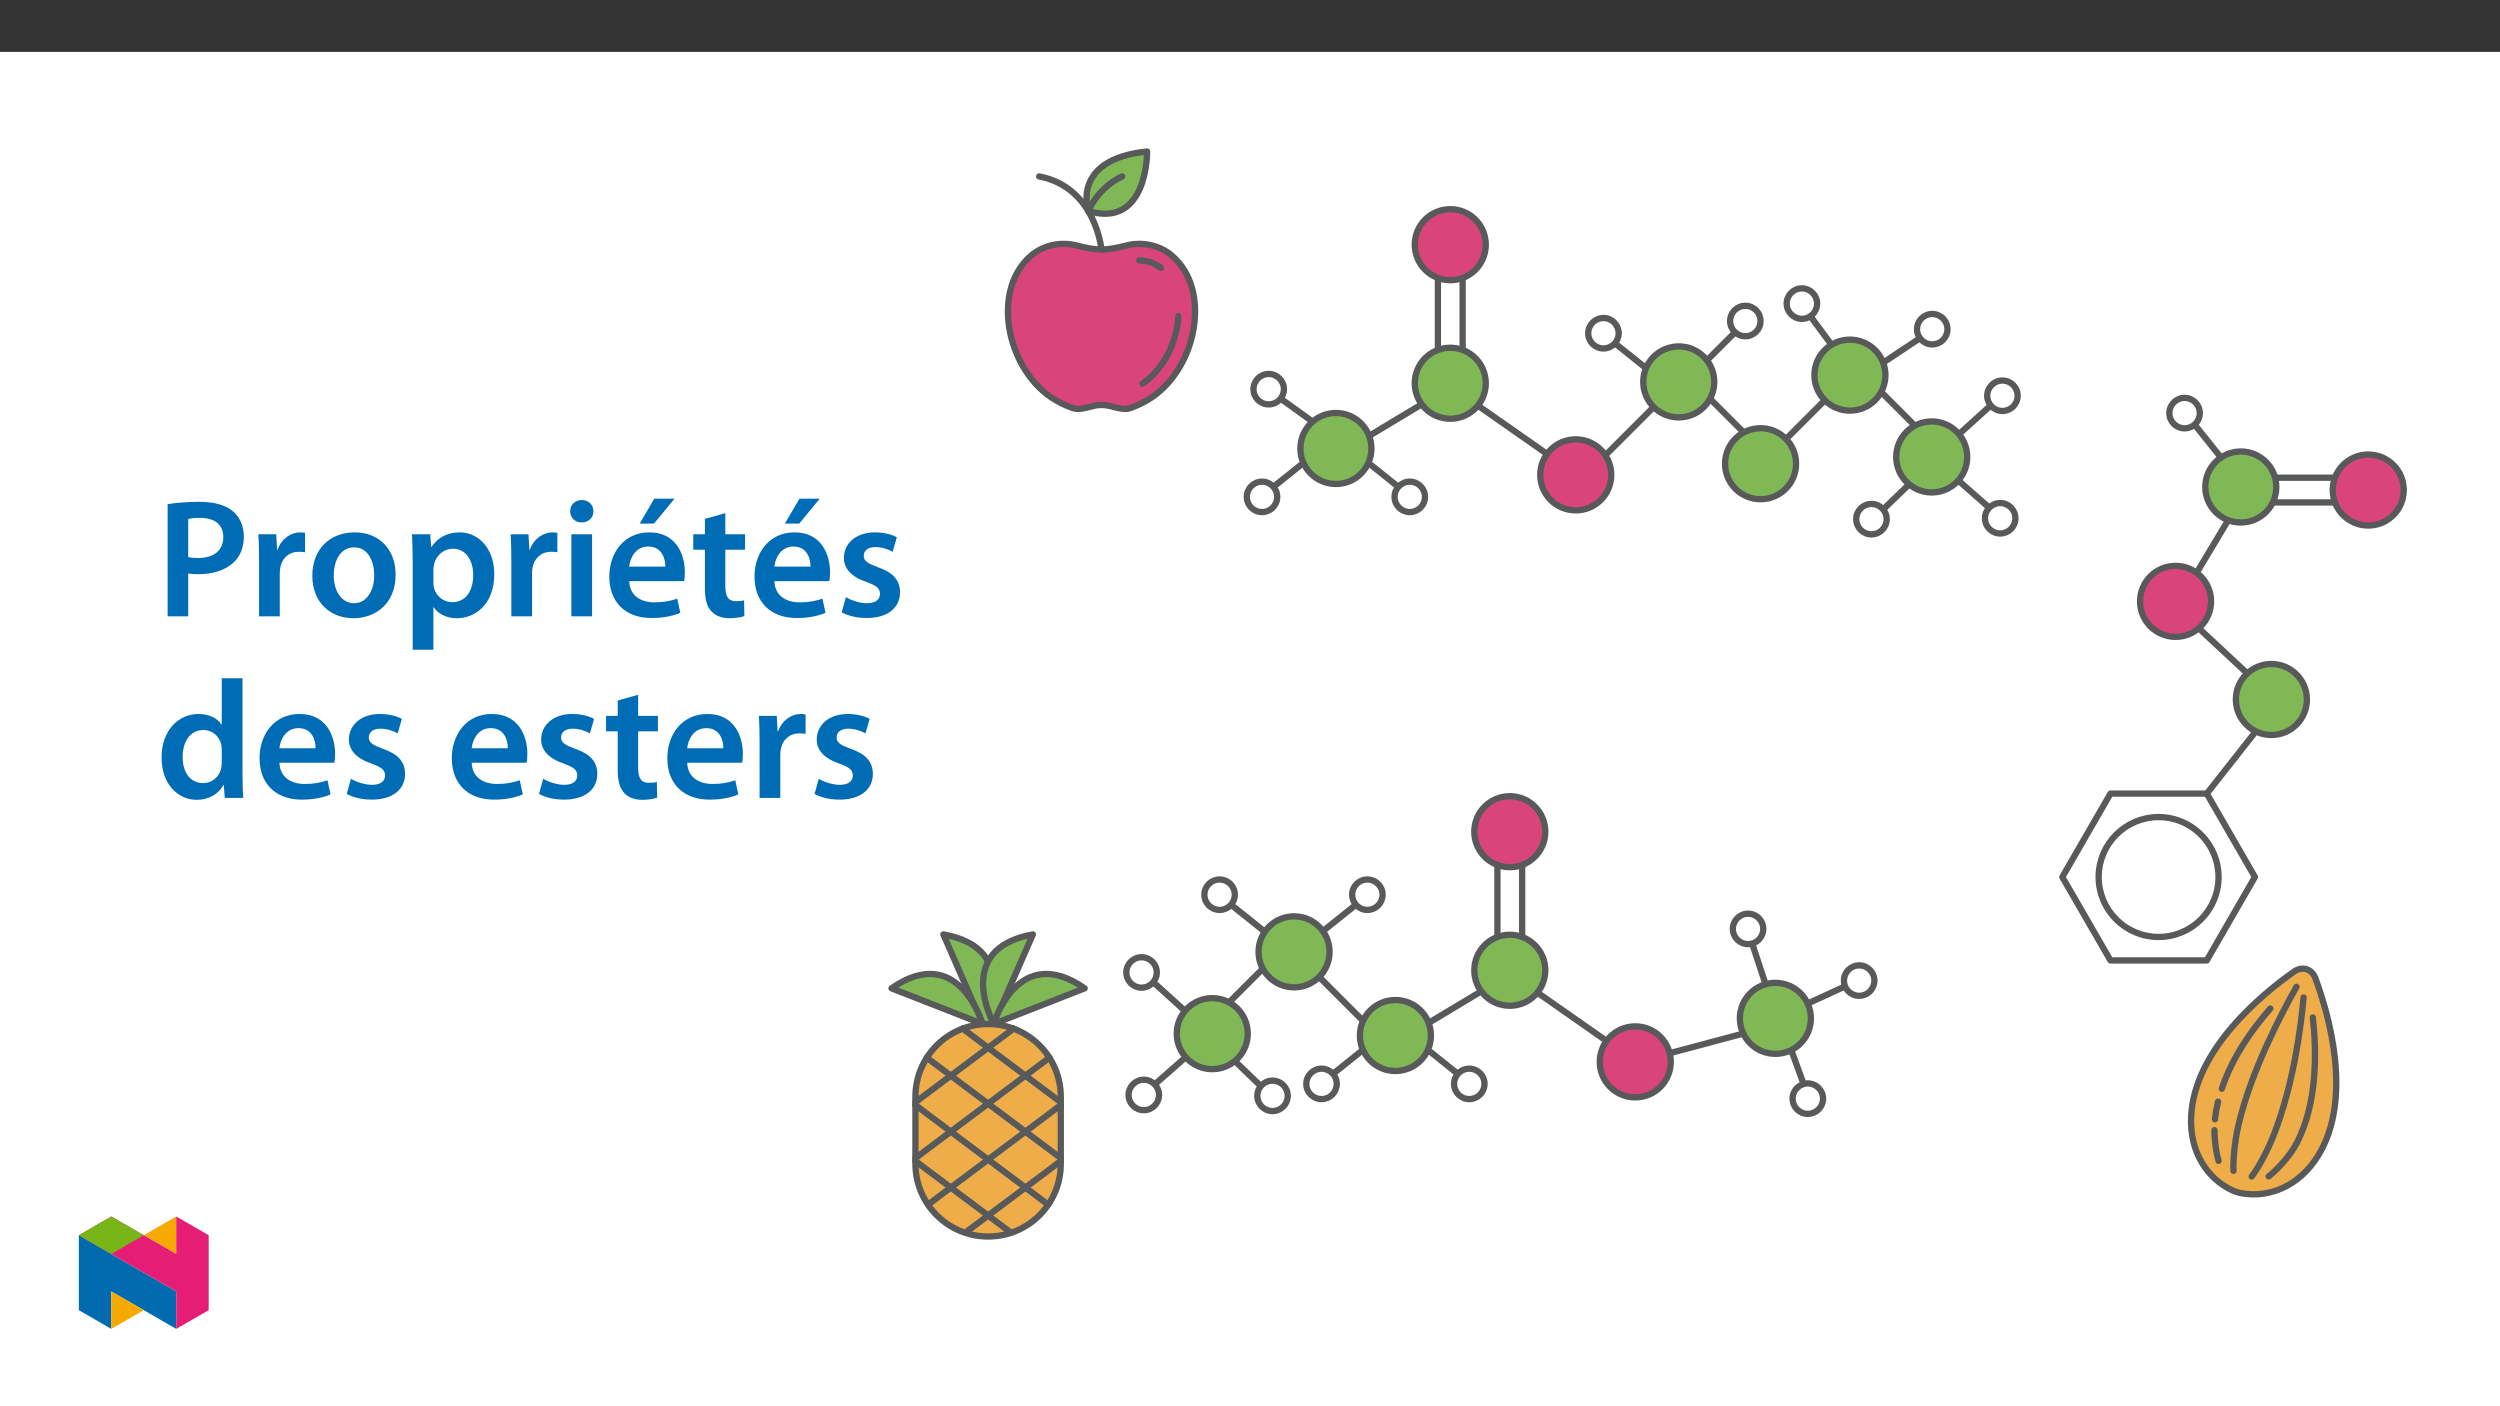 ﻿<?xml version="1.0" encoding="utf-8"?>
<svg xmlns="http://www.w3.org/2000/svg" xmlns:xlink="http://www.w3.org/1999/xlink" viewBox="0 0 960 540" version="1.1">
  <rect x="0" y="0" width="960" height="540" fill="#333333" stroke="none"/>
  <defs>
    <g>
      <symbol overflow="visible" id="glyph0-0">
        <path style="stroke:none;" d="M 0 0 L 32.375 0 L 32.375 -45.328 L 0 -45.328 Z M 16.188 -25.578 L 5.188 -42.094 L 27.188 -42.094 Z M 18.125 -22.656 L 29.141 -39.172 L 29.141 -6.156 Z M 5.188 -3.234 L 16.188 -19.75 L 27.188 -3.234 Z M 3.234 -39.172 L 14.25 -22.656 L 3.234 -6.156 Z M 3.234 -39.172 " />
      </symbol>
      <symbol overflow="visible" id="glyph0-1">
        <path style="stroke:none;" d="M 4.594 0 L 12.5 0 L 12.5 -16.516 C 13.594 -16.25 14.891 -16.188 16.375 -16.188 C 22.016 -16.188 26.938 -17.734 30.172 -20.922 C 32.562 -23.25 33.859 -26.609 33.859 -30.75 C 33.859 -34.828 32.188 -38.266 29.594 -40.406 C 26.812 -42.734 22.594 -43.969 16.766 -43.969 C 11.453 -43.969 7.516 -43.578 4.594 -43.062 Z M 12.5 -37.422 C 13.344 -37.625 14.891 -37.812 17.094 -37.812 C 22.594 -37.812 25.969 -35.281 25.969 -30.438 C 25.969 -25.375 22.344 -22.406 16.375 -22.406 C 14.766 -22.406 13.531 -22.469 12.5 -22.797 Z M 12.5 -37.422 " />
      </symbol>
      <symbol overflow="visible" id="glyph0-2">
        <path style="stroke:none;" d="M 4.281 0 L 12.234 0 L 12.234 -16.375 C 12.234 -17.219 12.297 -18.062 12.438 -18.781 C 13.141 -22.406 15.797 -24.797 19.547 -24.797 C 20.531 -24.797 21.234 -24.734 21.953 -24.609 L 21.953 -32.047 C 21.297 -32.188 20.844 -32.25 20.078 -32.25 C 16.641 -32.25 12.953 -29.984 11.391 -25.578 L 11.203 -25.578 L 10.875 -31.531 L 4.016 -31.531 C 4.203 -28.75 4.281 -25.641 4.281 -21.375 Z M 4.281 0 " />
      </symbol>
      <symbol overflow="visible" id="glyph0-3">
        <path style="stroke:none;" d="M 18.578 -32.25 C 9.062 -32.25 2.266 -25.906 2.266 -15.547 C 2.266 -5.375 9.188 0.719 18.062 0.719 C 26.094 0.719 34.25 -4.469 34.25 -16.062 C 34.25 -25.641 27.969 -32.25 18.578 -32.25 Z M 18.391 -26.484 C 23.828 -26.484 26.031 -20.781 26.031 -15.859 C 26.031 -9.453 22.859 -5.047 18.328 -5.047 C 13.531 -5.047 10.484 -9.641 10.484 -15.734 C 10.484 -20.984 12.75 -26.484 18.391 -26.484 Z M 18.391 -26.484 " />
      </symbol>
      <symbol overflow="visible" id="glyph0-4">
        <path style="stroke:none;" d="M 4.281 12.828 L 12.234 12.828 L 12.234 -3.5 L 12.375 -3.5 C 13.984 -0.969 17.281 0.719 21.234 0.719 C 28.422 0.719 35.609 -4.797 35.609 -16.188 C 35.609 -26.031 29.594 -32.25 22.344 -32.25 C 17.547 -32.25 13.859 -30.234 11.531 -26.672 L 11.391 -26.672 L 11 -31.531 L 4.016 -31.531 C 4.141 -28.562 4.281 -25.188 4.281 -21.047 Z M 12.234 -18.062 C 12.234 -18.719 12.375 -19.422 12.5 -20.078 C 13.344 -23.562 16.375 -25.969 19.688 -25.969 C 24.797 -25.969 27.516 -21.438 27.516 -15.859 C 27.516 -9.641 24.547 -5.438 19.484 -5.438 C 16.062 -5.438 13.281 -7.766 12.438 -11 C 12.297 -11.719 12.234 -12.438 12.234 -13.203 Z M 12.234 -18.062 " />
      </symbol>
      <symbol overflow="visible" id="glyph0-5">
        <path style="stroke:none;" d="M 12.234 0 L 12.234 -31.531 L 4.281 -31.531 L 4.281 0 Z M 8.281 -44.672 C 5.641 -44.672 3.812 -42.797 3.812 -40.344 C 3.812 -38.016 5.562 -36.062 8.219 -36.062 C 11 -36.062 12.75 -38.016 12.75 -40.344 C 12.688 -42.797 11 -44.672 8.281 -44.672 Z M 8.281 -44.672 " />
      </symbol>
      <symbol overflow="visible" id="glyph0-6">
        <path style="stroke:none;" d="M 31.016 -13.531 C 31.141 -14.25 31.281 -15.406 31.281 -16.906 C 31.281 -23.828 27.906 -32.25 17.672 -32.25 C 7.578 -32.25 2.266 -24.016 2.266 -15.281 C 2.266 -5.641 8.281 0.641 18.516 0.641 C 23.047 0.641 26.812 -0.188 29.531 -1.359 L 28.359 -6.797 C 25.906 -5.953 23.312 -5.375 19.625 -5.375 C 14.5 -5.375 10.094 -7.828 9.906 -13.531 Z M 9.906 -19.094 C 10.234 -22.344 12.297 -26.812 17.219 -26.812 C 22.531 -26.812 23.828 -22.016 23.766 -19.094 Z M 19.547 -45.203 L 13.922 -35.609 L 19.422 -35.609 L 27.328 -45.203 Z M 19.547 -45.203 " />
      </symbol>
      <symbol overflow="visible" id="glyph0-7">
        <path style="stroke:none;" d="M 5.562 -37.422 L 5.562 -31.531 L 1.094 -31.531 L 1.094 -25.578 L 5.562 -25.578 L 5.562 -10.75 C 5.562 -6.609 6.344 -3.688 8.094 -1.875 C 9.578 -0.266 11.984 0.719 14.953 0.719 C 17.422 0.719 19.547 0.328 20.719 -0.125 L 20.594 -6.156 C 19.688 -5.891 18.906 -5.828 17.484 -5.828 C 14.438 -5.828 13.406 -7.766 13.406 -11.656 L 13.406 -25.578 L 20.984 -25.578 L 20.984 -31.531 L 13.406 -31.531 L 13.406 -39.625 Z M 5.562 -37.422 " />
      </symbol>
      <symbol overflow="visible" id="glyph0-8">
        <path style="stroke:none;" d="M 2.328 -1.547 C 4.656 -0.266 8.094 0.641 11.906 0.641 C 20.266 0.641 24.734 -3.5 24.734 -9.266 C 24.672 -13.922 22.078 -16.828 16.312 -18.844 C 12.297 -20.328 10.812 -21.234 10.812 -23.25 C 10.812 -25.188 12.375 -26.609 15.219 -26.609 C 18 -26.609 20.594 -25.578 21.891 -24.797 L 23.5 -30.375 C 21.625 -31.406 18.578 -32.25 15.094 -32.25 C 7.766 -32.25 3.172 -27.969 3.172 -22.406 C 3.172 -18.641 5.703 -15.281 11.844 -13.203 C 15.734 -11.781 17.031 -10.75 17.031 -8.609 C 17.031 -6.547 15.469 -5.047 11.984 -5.047 C 9.125 -5.047 5.703 -6.281 3.953 -7.375 Z M 2.328 -1.547 " />
      </symbol>
      <symbol overflow="visible" id="glyph0-9">
        <path style="stroke:none;" d="M 25.375 -45.969 L 25.375 -28.172 L 25.25 -28.172 C 23.828 -30.5 20.719 -32.25 16.375 -32.25 C 8.812 -32.25 2.203 -25.969 2.266 -15.406 C 2.266 -5.703 8.219 0.719 15.797 0.719 C 20.328 0.719 24.156 -1.484 26.031 -4.984 L 26.156 -4.984 L 26.547 0 L 33.609 0 C 33.469 -2.141 33.344 -5.641 33.344 -8.875 L 33.344 -45.969 Z M 25.375 -13.656 C 25.375 -12.828 25.312 -12.047 25.125 -11.328 C 24.344 -7.906 21.5 -5.703 18.266 -5.703 C 13.203 -5.703 10.359 -9.906 10.359 -15.734 C 10.359 -21.562 13.203 -26.094 18.328 -26.094 C 21.953 -26.094 24.469 -23.562 25.188 -20.531 C 25.312 -19.875 25.375 -19.031 25.375 -18.391 Z M 25.375 -13.656 " />
      </symbol>
      <symbol overflow="visible" id="glyph0-10">
        <path style="stroke:none;" d="M 31.016 -13.531 C 31.141 -14.25 31.281 -15.406 31.281 -16.906 C 31.281 -23.828 27.906 -32.25 17.672 -32.25 C 7.578 -32.25 2.266 -24.016 2.266 -15.281 C 2.266 -5.641 8.281 0.641 18.516 0.641 C 23.047 0.641 26.812 -0.188 29.531 -1.359 L 28.359 -6.797 C 25.906 -5.953 23.312 -5.375 19.625 -5.375 C 14.5 -5.375 10.094 -7.828 9.906 -13.531 Z M 9.906 -19.094 C 10.234 -22.344 12.297 -26.812 17.219 -26.812 C 22.531 -26.812 23.828 -22.016 23.766 -19.094 Z M 9.906 -19.094 " />
      </symbol>
    </g>
    <clipPath id="clip1">
      <path d="M 341.137 372 L 379 372 L 379 395 L 341.137 395 Z M 341.137 372 " />
    </clipPath>
    <clipPath id="clip2">
      <path d="M 350 391 L 409 391 L 409 476.031 L 350 476.031 Z M 350 391 " />
    </clipPath>
    <clipPath id="clip3">
      <path d="M 415 56.957 L 442 56.957 L 442 84 L 415 84 Z M 415 56.957 " />
    </clipPath>
    <clipPath id="clip4">
      <path d="M 894 173 L 924.258 173 L 924.258 204 L 894 204 Z M 894 173 " />
    </clipPath>
    <clipPath id="clip5">
      <path d="M 30.277 474 L 68 474 L 68 510.301 L 30.277 510.301 Z M 30.277 474 " />
    </clipPath>
    <clipPath id="clip6">
      <path d="M 42 495 L 56 495 L 56 510.301 L 42 510.301 Z M 42 495 " />
    </clipPath>
    <clipPath id="clip7">
      <path d="M 55 467.125 L 68 467.125 L 68 482 L 55 482 Z M 55 467.125 " />
    </clipPath>
    <clipPath id="clip8">
      <path d="M 30.277 467.125 L 80.133 467.125 L 80.133 510.301 L 30.277 510.301 Z M 30.277 467.125 " />
    </clipPath>
    <clipPath id="clip9">
      <path d="M 30.277 467.125 L 56 467.125 L 56 482 L 30.277 482 Z M 30.277 467.125 " />
    </clipPath>
  </defs>
  <g id="surface1">
    <path style=" stroke:none;fill-rule:nonzero;fill:rgb(100%,100%,100%);fill-opacity:1;" d="M 0 559.926 L 960 559.926 L 960 19.926 L 0 19.926 Z M 0 559.926 " />
    <path style="fill:none;stroke-width:3;stroke-linecap:round;stroke-linejoin:round;stroke:rgb(34.499%,34.9%,35.699%);stroke-opacity:1;stroke-miterlimit:10;" d="M -0.002 -0 L -0.002 -45.564 " transform="matrix(0.807,0,0,-0.807,575.009,328.723)" />
    <path style="fill:none;stroke-width:3;stroke-linecap:round;stroke-linejoin:round;stroke:rgb(34.499%,34.9%,35.699%);stroke-opacity:1;stroke-miterlimit:10;" d="M 0.002 -0 L 0.002 -45.564 " transform="matrix(0.807,0,0,-0.807,584.51,328.723)" />
    <path style="fill:none;stroke-width:3;stroke-linecap:round;stroke-linejoin:round;stroke:rgb(34.499%,34.9%,35.699%);stroke-opacity:1;stroke-miterlimit:10;" d="M 0.002 0.002 L -28.113 -28.109 " transform="matrix(0.807,0,0,-0.807,489.319,367.576)" />
    <path style="fill:none;stroke-width:3;stroke-linecap:round;stroke-linejoin:round;stroke:rgb(34.499%,34.9%,35.699%);stroke-opacity:1;stroke-miterlimit:10;" d="M 0.002 -0.001 L -28.113 28.109 " transform="matrix(0.807,0,0,-0.807,524.897,393.484)" />
    <path style="fill:none;stroke-width:3;stroke-linecap:round;stroke-linejoin:round;stroke:rgb(34.499%,34.9%,35.699%);stroke-opacity:1;stroke-miterlimit:10;" d="M 0.001 -0.001 L -42.588 29.774 " transform="matrix(0.807,0,0,-0.807,623.03,403.999)" />
    <path style="fill:none;stroke-width:3;stroke-linecap:round;stroke-linejoin:round;stroke:rgb(34.499%,34.9%,35.699%);stroke-opacity:1;stroke-miterlimit:10;" d="M -0.002 0.002 L -14.978 13.561 " transform="matrix(0.807,0,0,-0.807,454.505,387.693)" />
    <path style=" stroke:none;fill-rule:nonzero;fill:rgb(100%,100%,100%);fill-opacity:1;" d="M 438.355 367.574 C 441.586 367.574 444.207 370.195 444.207 373.426 C 444.207 376.656 441.586 379.273 438.355 379.273 C 435.129 379.273 432.508 376.656 432.508 373.426 C 432.508 370.195 435.129 367.574 438.355 367.574 " />
    <path style="fill:none;stroke-width:3;stroke-linecap:round;stroke-linejoin:round;stroke:rgb(34.499%,34.9%,35.699%);stroke-opacity:1;stroke-miterlimit:10;" d="M -0.002 0.002 C 3.998 0.002 7.244 -3.244 7.244 -7.245 C 7.244 -11.245 3.998 -14.486 -0.002 -14.486 C -3.998 -14.486 -7.244 -11.245 -7.244 -7.245 C -7.244 -3.244 -3.998 0.002 -0.002 0.002 Z M -0.002 0.002 " transform="matrix(0.807,0,0,-0.807,438.357,367.576)" />
    <path style="fill:none;stroke-width:3;stroke-linecap:round;stroke-linejoin:round;stroke:rgb(34.499%,34.9%,35.699%);stroke-opacity:1;stroke-miterlimit:10;" d="M -0.002 0 L 11.975 -11.561 " transform="matrix(0.807,0,0,-0.807,474.924,408.157)" />
    <path style=" stroke:none;fill-rule:nonzero;fill:rgb(100%,100%,100%);fill-opacity:1;" d="M 488.648 414.961 C 491.879 414.961 494.496 417.578 494.496 420.809 C 494.496 424.039 491.879 426.656 488.648 426.656 C 485.418 426.656 482.801 424.039 482.801 420.809 C 482.801 417.578 485.418 414.961 488.648 414.961 " />
    <path style="fill:none;stroke-width:3;stroke-linecap:round;stroke-linejoin:round;stroke:rgb(34.499%,34.9%,35.699%);stroke-opacity:1;stroke-miterlimit:10;" d="M -0.001 0.001 C 4 0.001 7.241 -3.24 7.241 -7.241 C 7.241 -11.241 4 -14.482 -0.001 -14.482 C -4.001 -14.482 -7.242 -11.241 -7.242 -7.241 C -7.242 -3.24 -4.001 0.001 -0.001 0.001 Z M -0.001 0.001 " transform="matrix(0.807,0,0,-0.807,488.649,414.962)" />
    <path style=" stroke:none;fill-rule:nonzero;fill:rgb(50.2%,72.198%,33.699%);fill-opacity:1;" d="M 465.508 383.285 C 473.043 383.285 479.148 389.391 479.148 396.926 C 479.148 404.461 473.043 410.57 465.508 410.57 C 457.973 410.57 451.867 404.461 451.867 396.926 C 451.867 389.391 457.973 383.285 465.508 383.285 " />
    <path style="fill:none;stroke-width:3;stroke-linecap:round;stroke-linejoin:round;stroke:rgb(34.499%,34.9%,35.699%);stroke-opacity:1;stroke-miterlimit:10;" d="M 0.001 -0 C 9.332 -0 16.893 -7.561 16.893 -16.893 C 16.893 -26.224 9.332 -33.79 0.001 -33.79 C -9.331 -33.79 -16.892 -26.224 -16.892 -16.893 C -16.892 -7.561 -9.331 -0 0.001 -0 Z M 0.001 -0 " transform="matrix(0.807,0,0,-0.807,465.507,383.285)" />
    <path style="fill:none;stroke-width:3;stroke-linecap:round;stroke-linejoin:round;stroke:rgb(34.499%,34.9%,35.699%);stroke-opacity:1;stroke-miterlimit:10;" d="M 0.002 0.001 L -15.159 -13.355 " transform="matrix(0.807,0,0,-0.807,455.213,406.032)" />
    <path style=" stroke:none;fill-rule:nonzero;fill:rgb(100%,100%,100%);fill-opacity:1;" d="M 439.219 414.625 C 442.449 414.625 445.066 417.242 445.066 420.473 C 445.066 423.703 442.449 426.32 439.219 426.32 C 435.988 426.32 433.371 423.703 433.371 420.473 C 433.371 417.242 435.988 414.625 439.219 414.625 " />
    <path style="fill:none;stroke-width:3;stroke-linecap:round;stroke-linejoin:round;stroke:rgb(34.499%,34.9%,35.699%);stroke-opacity:1;stroke-miterlimit:10;" d="M 0.001 -0.002 C 4.001 -0.002 7.242 -3.243 7.242 -7.243 C 7.242 -11.244 4.001 -14.485 0.001 -14.485 C -4 -14.485 -7.241 -11.244 -7.241 -7.243 C -7.241 -3.243 -4 -0.002 0.001 -0.002 Z M 0.001 -0.002 " transform="matrix(0.807,0,0,-0.807,439.218,414.624)" />
    <path style="fill:none;stroke-width:3;stroke-linecap:round;stroke-linejoin:round;stroke:rgb(34.499%,34.9%,35.699%);stroke-opacity:1;stroke-miterlimit:10;" d="M 0.001 -0.002 L 48.937 13.02 " transform="matrix(0.807,0,0,-0.807,636.441,405.666)" />
    <path style="fill:none;stroke-width:3;stroke-linecap:round;stroke-linejoin:round;stroke:rgb(34.499%,34.9%,35.699%);stroke-opacity:1;stroke-miterlimit:10;" d="M -0.002 0.001 L -6.33 19.186 " transform="matrix(0.807,0,0,-0.807,677.76,377.251)" />
    <path style=" stroke:none;fill-rule:nonzero;fill:rgb(100%,100%,100%);fill-opacity:1;" d="M 671.258 350.859 C 674.484 350.859 677.105 353.477 677.105 356.707 C 677.105 359.938 674.484 362.555 671.258 362.555 C 668.027 362.555 665.41 359.938 665.41 356.707 C 665.41 353.477 668.027 350.859 671.258 350.859 " />
    <path style="fill:none;stroke-width:3;stroke-linecap:round;stroke-linejoin:round;stroke:rgb(34.499%,34.9%,35.699%);stroke-opacity:1;stroke-miterlimit:10;" d="M 0.002 -0.002 C 3.998 -0.002 7.244 -3.243 7.244 -7.243 C 7.244 -11.244 3.998 -14.485 0.002 -14.485 C -3.999 -14.485 -7.24 -11.244 -7.24 -7.243 C -7.24 -3.243 -3.999 -0.002 0.002 -0.002 Z M 0.002 -0.002 " transform="matrix(0.807,0,0,-0.807,671.256,350.858)" />
    <path style="fill:none;stroke-width:3;stroke-linecap:round;stroke-linejoin:round;stroke:rgb(34.499%,34.9%,35.699%);stroke-opacity:1;stroke-miterlimit:10;" d="M -0 0.002 L 5.718 -15.632 " transform="matrix(0.807,0,0,-0.807,688.196,404.209)" />
    <path style=" stroke:none;fill-rule:nonzero;fill:rgb(100%,100%,100%);fill-opacity:1;" d="M 694.203 416.035 C 697.434 416.035 700.051 418.652 700.051 421.883 C 700.051 425.113 697.434 427.73 694.203 427.73 C 690.973 427.73 688.355 425.113 688.355 421.883 C 688.355 418.652 690.973 416.035 694.203 416.035 " />
    <path style="fill:none;stroke-width:3;stroke-linecap:round;stroke-linejoin:round;stroke:rgb(34.499%,34.9%,35.699%);stroke-opacity:1;stroke-miterlimit:10;" d="M 0 0 C 4.001 0 7.242 -3.241 7.242 -7.242 C 7.242 -11.242 4.001 -14.483 0 -14.483 C -4 -14.483 -7.242 -11.242 -7.242 -7.242 C -7.242 -3.241 -4 0 0 0 Z M 0 0 " transform="matrix(0.807,0,0,-0.807,694.203,416.035)" />
    <path style=" stroke:none;fill-rule:nonzero;fill:rgb(50.2%,72.198%,33.699%);fill-opacity:1;" d="M 681.742 377.41 C 689.277 377.41 695.387 383.516 695.387 391.051 C 695.387 398.586 689.277 404.691 681.742 404.691 C 674.211 404.691 668.102 398.586 668.102 391.051 C 668.102 383.516 674.211 377.41 681.742 377.41 " />
    <path style="fill:none;stroke-width:3;stroke-linecap:round;stroke-linejoin:round;stroke:rgb(34.499%,34.9%,35.699%);stroke-opacity:1;stroke-miterlimit:10;" d="M -0.002 -0.002 C 9.33 -0.002 16.896 -7.563 16.896 -16.895 C 16.896 -26.226 9.33 -33.787 -0.002 -33.787 C -9.328 -33.787 -16.894 -26.226 -16.894 -16.895 C -16.894 -7.563 -9.328 -0.002 -0.002 -0.002 Z M -0.002 -0.002 " transform="matrix(0.807,0,0,-0.807,681.744,377.408)" />
    <path style="fill:none;stroke-width:3;stroke-linecap:round;stroke-linejoin:round;stroke:rgb(34.499%,34.9%,35.699%);stroke-opacity:1;stroke-miterlimit:10;" d="M -0 -0 L 18.353 8.446 " transform="matrix(0.807,0,0,-0.807,694.238,385.328)" />
    <path style=" stroke:none;fill-rule:nonzero;fill:rgb(100%,100%,100%);fill-opacity:1;" d="M 713.922 370.707 C 717.152 370.707 719.77 373.324 719.77 376.555 C 719.77 379.785 717.152 382.402 713.922 382.402 C 710.691 382.402 708.074 379.785 708.074 376.555 C 708.074 373.324 710.691 370.707 713.922 370.707 " />
    <path style="fill:none;stroke-width:3;stroke-linecap:round;stroke-linejoin:round;stroke:rgb(34.499%,34.9%,35.699%);stroke-opacity:1;stroke-miterlimit:10;" d="M 0.002 -0.001 C 4.002 -0.001 7.243 -3.242 7.243 -7.243 C 7.243 -11.243 4.002 -14.484 0.002 -14.484 C -3.999 -14.484 -7.24 -11.243 -7.24 -7.243 C -7.24 -3.242 -3.999 -0.001 0.002 -0.001 Z M 0.002 -0.001 " transform="matrix(0.807,0,0,-0.807,713.921,370.706)" />
    <path style=" stroke:none;fill-rule:nonzero;fill:rgb(85.5%,27.1%,47.499%);fill-opacity:1;" d="M 627.941 394.125 C 635.477 394.125 641.582 400.23 641.582 407.766 C 641.582 415.301 635.477 421.41 627.941 421.41 C 620.406 421.41 614.297 415.301 614.297 407.766 C 614.297 400.23 620.406 394.125 627.941 394.125 " />
    <path style="fill:none;stroke-width:3;stroke-linecap:round;stroke-linejoin:round;stroke:rgb(34.499%,34.9%,35.699%);stroke-opacity:1;stroke-miterlimit:10;" d="M 0.001 -0 C 9.332 -0 16.893 -7.561 16.893 -16.893 C 16.893 -26.224 9.332 -33.79 0.001 -33.79 C -9.331 -33.79 -16.896 -26.224 -16.896 -16.893 C -16.896 -7.561 -9.331 -0 0.001 -0 Z M 0.001 -0 " transform="matrix(0.807,0,0,-0.807,627.941,394.125)" />
    <path style="fill:none;stroke-width:3;stroke-linecap:round;stroke-linejoin:round;stroke:rgb(34.499%,34.9%,35.699%);stroke-opacity:1;stroke-miterlimit:10;" d="M 0.001 0.002 L 15.781 12.618 " transform="matrix(0.807,0,0,-0.807,508.405,357.232)" />
    <path style=" stroke:none;fill-rule:nonzero;fill:rgb(100%,100%,100%);fill-opacity:1;" d="M 525.07 337.723 C 528.301 337.723 530.918 340.34 530.918 343.57 C 530.918 346.801 528.301 349.418 525.07 349.418 C 521.84 349.418 519.223 346.801 519.223 343.57 C 519.223 340.34 521.84 337.723 525.07 337.723 " />
    <path style="fill:none;stroke-width:3;stroke-linecap:round;stroke-linejoin:round;stroke:rgb(34.499%,34.9%,35.699%);stroke-opacity:1;stroke-miterlimit:10;" d="M -0.001 -0 C 4 -0 7.241 -3.241 7.241 -7.242 C 7.241 -11.242 4 -14.483 -0.001 -14.483 C -4.002 -14.483 -7.243 -11.242 -7.243 -7.242 C -7.243 -3.241 -4.002 -0 -0.001 -0 Z M -0.001 -0 " transform="matrix(0.807,0,0,-0.807,525.071,337.723)" />
    <path style="fill:none;stroke-width:3;stroke-linecap:round;stroke-linejoin:round;stroke:rgb(34.499%,34.9%,35.699%);stroke-opacity:1;stroke-miterlimit:10;" d="M -0.001 0.002 L -15.78 12.618 " transform="matrix(0.807,0,0,-0.807,484.997,357.232)" />
    <path style=" stroke:none;fill-rule:nonzero;fill:rgb(100%,100%,100%);fill-opacity:1;" d="M 468.332 337.723 C 471.562 337.723 474.18 340.34 474.18 343.57 C 474.18 346.801 471.562 349.418 468.332 349.418 C 465.102 349.418 462.48 346.801 462.48 343.57 C 462.48 340.34 465.102 337.723 468.332 337.723 " />
    <path style="fill:none;stroke-width:3;stroke-linecap:round;stroke-linejoin:round;stroke:rgb(34.499%,34.9%,35.699%);stroke-opacity:1;stroke-miterlimit:10;" d="M 0.001 -0 C 4.002 -0 7.243 -3.241 7.243 -7.242 C 7.243 -11.242 4.002 -14.483 0.001 -14.483 C -3.999 -14.483 -7.245 -11.242 -7.245 -7.242 C -7.245 -3.241 -3.999 -0 0.001 -0 Z M 0.001 -0 " transform="matrix(0.807,0,0,-0.807,468.331,337.723)" />
    <path style="fill:none;stroke-width:3;stroke-linecap:round;stroke-linejoin:round;stroke:rgb(34.499%,34.9%,35.699%);stroke-opacity:1;stroke-miterlimit:10;" d="M 0 -0.001 L -15.78 -12.617 " transform="matrix(0.807,0,0,-0.807,524.133,402.554)" />
    <path style=" stroke:none;fill-rule:nonzero;fill:rgb(100%,100%,100%);fill-opacity:1;" d="M 507.469 410.367 C 510.699 410.367 513.316 412.984 513.316 416.215 C 513.316 419.445 510.699 422.062 507.469 422.062 C 504.238 422.062 501.617 419.445 501.617 416.215 C 501.617 412.984 504.238 410.367 507.469 410.367 " />
    <path style="fill:none;stroke-width:3;stroke-linecap:round;stroke-linejoin:round;stroke:rgb(34.499%,34.9%,35.699%);stroke-opacity:1;stroke-miterlimit:10;" d="M 0.001 -0.002 C 4.002 -0.002 7.243 -3.243 7.243 -7.244 C 7.243 -11.245 4.002 -14.486 0.001 -14.486 C -3.999 -14.486 -7.245 -11.245 -7.245 -7.244 C -7.245 -3.243 -3.999 -0.002 0.001 -0.002 Z M 0.001 -0.002 " transform="matrix(0.807,0,0,-0.807,507.468,410.365)" />
    <path style="fill:none;stroke-width:3;stroke-linecap:round;stroke-linejoin:round;stroke:rgb(34.499%,34.9%,35.699%);stroke-opacity:1;stroke-miterlimit:10;" d="M 0.002 -0.001 L 15.781 -12.617 " transform="matrix(0.807,0,0,-0.807,547.542,402.554)" />
    <path style=" stroke:none;fill-rule:nonzero;fill:rgb(100%,100%,100%);fill-opacity:1;" d="M 564.207 410.367 C 567.438 410.367 570.055 412.984 570.055 416.215 C 570.055 419.445 567.438 422.062 564.207 422.062 C 560.977 422.062 558.359 419.445 558.359 416.215 C 558.359 412.984 560.977 410.367 564.207 410.367 " />
    <path style="fill:none;stroke-width:3;stroke-linecap:round;stroke-linejoin:round;stroke:rgb(34.499%,34.9%,35.699%);stroke-opacity:1;stroke-miterlimit:10;" d="M -0 -0.002 C 4 -0.002 7.241 -3.243 7.241 -7.244 C 7.241 -11.245 4 -14.486 -0 -14.486 C -4.001 -14.486 -7.242 -11.245 -7.242 -7.244 C -7.242 -3.243 -4.001 -0.002 -0 -0.002 Z M -0 -0.002 " transform="matrix(0.807,0,0,-0.807,564.207,410.365)" />
    <path style=" stroke:none;fill-rule:nonzero;fill:rgb(50.2%,72.198%,33.699%);fill-opacity:1;" d="M 496.922 351.871 C 504.453 351.871 510.562 357.98 510.562 365.516 C 510.562 373.047 504.453 379.156 496.922 379.156 C 489.387 379.156 483.277 373.047 483.277 365.516 C 483.277 357.98 489.387 351.871 496.922 351.871 " />
    <path style="fill:none;stroke-width:3;stroke-linecap:round;stroke-linejoin:round;stroke:rgb(34.499%,34.9%,35.699%);stroke-opacity:1;stroke-miterlimit:10;" d="M 0.002 0.001 C 9.329 0.001 16.894 -7.565 16.894 -16.896 C 16.894 -26.223 9.329 -33.788 0.002 -33.788 C -9.329 -33.788 -16.895 -26.223 -16.895 -16.896 C -16.895 -7.565 -9.329 0.001 0.002 0.001 Z M 0.002 0.001 " transform="matrix(0.807,0,0,-0.807,496.92,351.872)" />
    <path style="fill:none;stroke-width:3;stroke-linecap:round;stroke-linejoin:round;stroke:rgb(34.499%,34.9%,35.699%);stroke-opacity:1;stroke-miterlimit:10;" d="M -0.001 -0.001 L 34.529 20.732 " transform="matrix(0.807,0,0,-0.807,547.442,393.484)" />
    <path style=" stroke:none;fill-rule:nonzero;fill:rgb(50.2%,72.198%,33.699%);fill-opacity:1;" d="M 579.758 358.945 C 587.293 358.945 593.402 365.055 593.402 372.59 C 593.402 380.121 587.293 386.23 579.758 386.23 C 572.227 386.23 566.117 380.121 566.117 372.59 C 566.117 365.055 572.227 358.945 579.758 358.945 " />
    <path style="fill:none;stroke-width:3;stroke-linecap:round;stroke-linejoin:round;stroke:rgb(34.499%,34.9%,35.699%);stroke-opacity:1;stroke-miterlimit:10;" d="M -0.002 0.001 C 9.329 0.001 16.895 -7.565 16.895 -16.896 C 16.895 -26.223 9.329 -33.788 -0.002 -33.788 C -9.329 -33.788 -16.895 -26.223 -16.895 -16.896 C -16.895 -7.565 -9.329 0.001 -0.002 0.001 Z M -0.002 0.001 " transform="matrix(0.807,0,0,-0.807,579.76,358.946)" />
    <path style=" stroke:none;fill-rule:nonzero;fill:rgb(85.5%,27.1%,47.499%);fill-opacity:1;" d="M 579.758 305.738 C 587.293 305.738 593.402 311.848 593.402 319.383 C 593.402 326.914 587.293 333.023 579.758 333.023 C 572.227 333.023 566.117 326.914 566.117 319.383 C 566.117 311.848 572.227 305.738 579.758 305.738 " />
    <path style="fill:none;stroke-width:3;stroke-linecap:round;stroke-linejoin:round;stroke:rgb(34.499%,34.9%,35.699%);stroke-opacity:1;stroke-miterlimit:10;" d="M -0.002 0.001 C 9.329 0.001 16.895 -7.565 16.895 -16.897 C 16.895 -26.223 9.329 -33.789 -0.002 -33.789 C -9.329 -33.789 -16.895 -26.223 -16.895 -16.897 C -16.895 -7.565 -9.329 0.001 -0.002 0.001 Z M -0.002 0.001 " transform="matrix(0.807,0,0,-0.807,579.76,305.739)" />
    <path style=" stroke:none;fill-rule:nonzero;fill:rgb(50.2%,72.198%,33.699%);fill-opacity:1;" d="M 535.836 384 C 543.371 384 549.48 390.105 549.48 397.641 C 549.48 405.176 543.371 411.281 535.836 411.281 C 528.305 411.281 522.195 405.176 522.195 397.641 C 522.195 390.105 528.305 384 535.836 384 " />
    <path style="fill:none;stroke-width:3;stroke-linecap:round;stroke-linejoin:round;stroke:rgb(34.499%,34.9%,35.699%);stroke-opacity:1;stroke-miterlimit:10;" d="M -0.002 -0.002 C 9.329 -0.002 16.895 -7.563 16.895 -16.894 C 16.895 -26.226 9.329 -33.787 -0.002 -33.787 C -9.329 -33.787 -16.894 -26.226 -16.894 -16.894 C -16.894 -7.563 -9.329 -0.002 -0.002 -0.002 Z M -0.002 -0.002 " transform="matrix(0.807,0,0,-0.807,535.838,383.999)" />
    <path style="fill-rule:nonzero;fill:rgb(50.2%,72.198%,33.699%);fill-opacity:1;stroke-width:3;stroke-linecap:round;stroke-linejoin:round;stroke:rgb(34.499%,34.9%,35.699%);stroke-opacity:1;stroke-miterlimit:10;" d="M -0 -0.002 L -18.624 42.568 C -6.637 40.42 -0.324 35.457 2.694 29.647 L 7.019 4.526 L 5.906 0.55 " transform="matrix(0.807,0,0,-0.807,377.285,393.186)" />
    <path style=" stroke:none;fill-rule:nonzero;fill:rgb(50.2%,72.198%,33.699%);fill-opacity:1;" d="M 342.348 379.516 L 377.285 393.188 C 377.285 393.188 368.172 361.539 342.348 379.516 " />
    <g clip-path="url(#clip1)" clip-rule="nonzero">
      <path style="fill:none;stroke-width:3;stroke-linecap:round;stroke-linejoin:round;stroke:rgb(34.499%,34.9%,35.699%);stroke-opacity:1;stroke-miterlimit:10;" d="M 0.001 -0.001 L 43.267 -16.932 C 43.267 -16.932 31.982 22.261 0.001 -0.001 Z M 0.001 -0.001 " transform="matrix(0.807,0,0,-0.807,342.347,379.515)" />
    </g>
    <path style=" stroke:none;fill-rule:nonzero;fill:rgb(50.2%,72.198%,33.699%);fill-opacity:1;" d="M 396.621 358.812 L 381.582 393.188 C 381.582 393.188 365.648 364.363 396.621 358.812 " />
    <path style="fill:none;stroke-width:3;stroke-linecap:round;stroke-linejoin:round;stroke:rgb(34.499%,34.9%,35.699%);stroke-opacity:1;stroke-miterlimit:10;" d="M 0.002 0.002 L -18.622 -42.568 C -18.622 -42.568 -38.354 -6.872 0.002 0.002 Z M 0.002 0.002 " transform="matrix(0.807,0,0,-0.807,396.62,358.814)" />
    <path style=" stroke:none;fill-rule:nonzero;fill:rgb(50.2%,72.198%,33.699%);fill-opacity:1;" d="M 416.52 379.516 L 381.582 393.188 C 381.582 393.188 390.695 361.539 416.52 379.516 " />
    <path style="fill:none;stroke-width:3;stroke-linecap:round;stroke-linejoin:round;stroke:rgb(34.499%,34.9%,35.699%);stroke-opacity:1;stroke-miterlimit:10;" d="M -0.001 -0.001 L -43.267 -16.932 C -43.267 -16.932 -31.981 22.261 -0.001 -0.001 Z M -0.001 -0.001 " transform="matrix(0.807,0,0,-0.807,416.52,379.515)" />
    <path style=" stroke:none;fill-rule:nonzero;fill:rgb(93.3%,67.799%,28.6%);fill-opacity:1;" d="M 379.434 474.82 C 364.008 474.82 351.508 462.316 351.508 446.895 L 351.508 421.113 C 351.508 405.691 364.008 393.188 379.434 393.188 C 394.859 393.188 407.359 405.691 407.359 421.113 L 407.359 446.895 C 407.359 462.32 394.859 474.82 379.434 474.82 " />
    <g clip-path="url(#clip2)" clip-rule="nonzero">
      <path style="fill:none;stroke-width:3;stroke-linecap:round;stroke-linejoin:round;stroke:rgb(34.499%,34.9%,35.699%);stroke-opacity:1;stroke-miterlimit:10;" d="M 0 0.001 C -19.103 0.001 -34.583 15.486 -34.583 34.584 L -34.583 66.511 C -34.583 85.609 -19.103 101.094 0 101.094 C 19.103 101.094 34.583 85.609 34.583 66.511 L 34.583 34.584 C 34.583 15.481 19.103 0.001 0 0.001 Z M 0 0.001 " transform="matrix(0.807,0,0,-0.807,379.433,474.821)" />
    </g>
    <path style="fill:none;stroke-width:3;stroke-linecap:round;stroke-linejoin:round;stroke:rgb(34.499%,34.9%,35.699%);stroke-opacity:1;stroke-miterlimit:10;" d="M 0 -0.002 L 46.73 -35.049 " transform="matrix(0.807,0,0,-0.807,369.625,394.96)" />
    <path style="fill:none;stroke-width:3;stroke-linecap:round;stroke-linejoin:round;stroke:rgb(34.499%,34.9%,35.699%);stroke-opacity:1;stroke-miterlimit:10;" d="M -0.001 -0.001 L 63.762 -47.824 " transform="matrix(0.807,0,0,-0.807,355.872,406.128)" />
    <path style="fill:none;stroke-width:3;stroke-linecap:round;stroke-linejoin:round;stroke:rgb(34.499%,34.9%,35.699%);stroke-opacity:1;stroke-miterlimit:10;" d="M -0.002 0.001 L 63.18 -47.387 " transform="matrix(0.807,0,0,-0.807,351.506,424.336)" />
    <path style="fill:none;stroke-width:3;stroke-linecap:round;stroke-linejoin:round;stroke:rgb(34.499%,34.9%,35.699%);stroke-opacity:1;stroke-miterlimit:10;" d="M -0.002 -0.001 L 45.518 -34.139 " transform="matrix(0.807,0,0,-0.807,351.506,445.82)" />
    <path style="fill:none;stroke-width:3;stroke-linecap:round;stroke-linejoin:round;stroke:rgb(34.499%,34.9%,35.699%);stroke-opacity:1;stroke-miterlimit:10;" d="M 0 -0.002 L -46.73 -35.049 " transform="matrix(0.807,0,0,-0.807,389.242,394.96)" />
    <path style="fill:none;stroke-width:3;stroke-linecap:round;stroke-linejoin:round;stroke:rgb(34.499%,34.9%,35.699%);stroke-opacity:1;stroke-miterlimit:10;" d="M 0.001 0 L -63.771 -47.828 " transform="matrix(0.807,0,0,-0.807,402.999,406.125)" />
    <path style="fill:none;stroke-width:3;stroke-linecap:round;stroke-linejoin:round;stroke:rgb(34.499%,34.9%,35.699%);stroke-opacity:1;stroke-miterlimit:10;" d="M -0.002 0.001 L -63.184 -47.387 " transform="matrix(0.807,0,0,-0.807,407.361,424.336)" />
    <path style="fill:none;stroke-width:3;stroke-linecap:round;stroke-linejoin:round;stroke:rgb(34.499%,34.9%,35.699%);stroke-opacity:1;stroke-miterlimit:10;" d="M -0.002 -0.001 L -45.213 -33.907 " transform="matrix(0.807,0,0,-0.807,407.361,445.82)" />
    <path style="fill:none;stroke-width:3;stroke-linecap:round;stroke-linejoin:round;stroke:rgb(34.499%,34.9%,35.699%);stroke-opacity:1;stroke-miterlimit:10;" d="M 0.002 0 L 0.002 -45.564 " transform="matrix(0.807,0,0,-0.807,552.155,103.309)" />
    <path style="fill:none;stroke-width:3;stroke-linecap:round;stroke-linejoin:round;stroke:rgb(34.499%,34.9%,35.699%);stroke-opacity:1;stroke-miterlimit:10;" d="M 0.001 0 L 0.001 -45.564 " transform="matrix(0.807,0,0,-0.807,561.655,103.309)" />
    <path style="fill:none;stroke-width:3;stroke-linecap:round;stroke-linejoin:round;stroke:rgb(34.499%,34.9%,35.699%);stroke-opacity:1;stroke-miterlimit:10;" d="M -0 0.002 L 28.11 -28.113 " transform="matrix(0.807,0,0,-0.807,717.969,146.123)" />
    <path style="fill:none;stroke-width:3;stroke-linecap:round;stroke-linejoin:round;stroke:rgb(34.499%,34.9%,35.699%);stroke-opacity:1;stroke-miterlimit:10;" d="M -0 -0.001 L 28.11 28.11 " transform="matrix(0.807,0,0,-0.807,682.391,172.031)" />
    <path style="fill:none;stroke-width:3;stroke-linecap:round;stroke-linejoin:round;stroke:rgb(34.499%,34.9%,35.699%);stroke-opacity:1;stroke-miterlimit:10;" d="M 0 0 L -42.584 29.775 " transform="matrix(0.807,0,0,-0.807,600.176,178.586)" />
    <path style="fill:none;stroke-width:3;stroke-linecap:round;stroke-linejoin:round;stroke:rgb(34.499%,34.9%,35.699%);stroke-opacity:1;stroke-miterlimit:10;" d="M -0.001 0.002 L 14.976 13.562 " transform="matrix(0.807,0,0,-0.807,752.782,166.24)" />
    <path style=" stroke:none;fill-rule:nonzero;fill:rgb(100%,100%,100%);fill-opacity:1;" d="M 768.93 146.125 C 772.16 146.125 774.777 148.742 774.777 151.973 C 774.777 155.203 772.16 157.82 768.93 157.82 C 765.699 157.82 763.082 155.203 763.082 151.973 C 763.082 148.742 765.699 146.125 768.93 146.125 " />
    <path style="fill:none;stroke-width:3;stroke-linecap:round;stroke-linejoin:round;stroke:rgb(34.499%,34.9%,35.699%);stroke-opacity:1;stroke-miterlimit:10;" d="M -0 -0.002 C 4 -0.002 7.241 -3.243 7.241 -7.244 C 7.241 -11.245 4 -14.486 -0 -14.486 C -4.001 -14.486 -7.242 -11.245 -7.242 -7.244 C -7.242 -3.243 -4.001 -0.002 -0 -0.002 Z M -0 -0.002 " transform="matrix(0.807,0,0,-0.807,768.93,146.123)" />
    <path style="fill:none;stroke-width:3;stroke-linecap:round;stroke-linejoin:round;stroke:rgb(34.499%,34.9%,35.699%);stroke-opacity:1;stroke-miterlimit:10;" d="M -0 0.001 L -11.978 -11.561 " transform="matrix(0.807,0,0,-0.807,732.364,186.704)" />
    <path style=" stroke:none;fill-rule:nonzero;fill:rgb(100%,100%,100%);fill-opacity:1;" d="M 718.637 193.508 C 721.867 193.508 724.488 196.129 724.488 199.355 C 724.488 202.586 721.867 205.207 718.637 205.207 C 715.41 205.207 712.789 202.586 712.789 199.355 C 712.789 196.129 715.41 193.508 718.637 193.508 " />
    <path style="fill:none;stroke-width:3;stroke-linecap:round;stroke-linejoin:round;stroke:rgb(34.499%,34.9%,35.699%);stroke-opacity:1;stroke-miterlimit:10;" d="M -0.002 0.001 C 3.998 0.001 7.244 -3.245 7.244 -7.241 C 7.244 -11.241 3.998 -14.487 -0.002 -14.487 C -3.998 -14.487 -7.244 -11.241 -7.244 -7.241 C -7.244 -3.245 -3.998 0.001 -0.002 0.001 Z M -0.002 0.001 " transform="matrix(0.807,0,0,-0.807,718.639,193.509)" />
    <path style=" stroke:none;fill-rule:nonzero;fill:rgb(50.2%,72.198%,33.699%);fill-opacity:1;" d="M 741.781 161.832 C 749.316 161.832 755.422 167.938 755.422 175.473 C 755.422 183.008 749.316 189.117 741.781 189.117 C 734.246 189.117 728.137 183.008 728.137 175.473 C 728.137 167.938 734.246 161.832 741.781 161.832 " />
    <path style="fill:none;stroke-width:3;stroke-linecap:round;stroke-linejoin:round;stroke:rgb(34.499%,34.9%,35.699%);stroke-opacity:1;stroke-miterlimit:10;" d="M 0.002 -0 C 9.333 -0 16.894 -7.561 16.894 -16.893 C 16.894 -26.224 9.333 -33.79 0.002 -33.79 C -9.33 -33.79 -16.896 -26.224 -16.896 -16.893 C -16.896 -7.561 -9.33 -0 0.002 -0 Z M 0.002 -0 " transform="matrix(0.807,0,0,-0.807,741.78,161.832)" />
    <path style="fill:none;stroke-width:3;stroke-linecap:round;stroke-linejoin:round;stroke:rgb(34.499%,34.9%,35.699%);stroke-opacity:1;stroke-miterlimit:10;" d="M 0 0.001 L 15.161 -13.355 " transform="matrix(0.807,0,0,-0.807,752.074,184.579)" />
    <path style=" stroke:none;fill-rule:nonzero;fill:rgb(100%,100%,100%);fill-opacity:1;" d="M 768.07 193.172 C 771.297 193.172 773.918 195.789 773.918 199.02 C 773.918 202.25 771.297 204.867 768.07 204.867 C 764.84 204.867 762.223 202.25 762.223 199.02 C 762.223 195.789 764.84 193.172 768.07 193.172 " />
    <path style="fill:none;stroke-width:3;stroke-linecap:round;stroke-linejoin:round;stroke:rgb(34.499%,34.9%,35.699%);stroke-opacity:1;stroke-miterlimit:10;" d="M 0.002 -0.002 C 3.998 -0.002 7.244 -3.243 7.244 -7.244 C 7.244 -11.244 3.998 -14.485 0.002 -14.485 C -3.999 -14.485 -7.24 -11.244 -7.24 -7.244 C -7.24 -3.243 -3.999 -0.002 0.002 -0.002 Z M 0.002 -0.002 " transform="matrix(0.807,0,0,-0.807,768.069,193.17)" />
    <path style=" stroke:none;fill-rule:nonzero;fill:rgb(85.5%,27.1%,47.499%);fill-opacity:1;" d="M 605.086 168.711 C 612.621 168.711 618.73 174.82 618.73 182.352 C 618.73 189.887 612.621 195.996 605.086 195.996 C 597.551 195.996 591.445 189.887 591.445 182.352 C 591.445 174.82 597.551 168.711 605.086 168.711 " />
    <path style="fill:none;stroke-width:3;stroke-linecap:round;stroke-linejoin:round;stroke:rgb(34.499%,34.9%,35.699%);stroke-opacity:1;stroke-miterlimit:10;" d="M -0 -0 C 9.331 -0 16.897 -7.566 16.897 -16.893 C 16.897 -26.224 9.331 -33.79 -0 -33.79 C -9.332 -33.79 -16.893 -26.224 -16.893 -16.893 C -16.893 -7.566 -9.332 -0 -0 -0 Z M -0 -0 " transform="matrix(0.807,0,0,-0.807,605.086,168.711)" />
    <path style="fill:none;stroke-width:3;stroke-linecap:round;stroke-linejoin:round;stroke:rgb(34.499%,34.9%,35.699%);stroke-opacity:1;stroke-miterlimit:10;" d="M -0.001 -0.002 L -12.027 16.237 " transform="matrix(0.807,0,0,-0.807,704.54,134.057)" />
    <path style=" stroke:none;fill-rule:nonzero;fill:rgb(100%,100%,100%);fill-opacity:1;" d="M 691.926 110.738 C 695.152 110.738 697.773 113.359 697.773 116.586 C 697.773 119.816 695.152 122.438 691.926 122.438 C 688.695 122.438 686.074 119.816 686.074 116.586 C 686.074 113.359 688.695 110.738 691.926 110.738 " />
    <path style="fill:none;stroke-width:3;stroke-linecap:round;stroke-linejoin:round;stroke:rgb(34.499%,34.9%,35.699%);stroke-opacity:1;stroke-miterlimit:10;" d="M 0.002 0.001 C 3.998 0.001 7.244 -3.245 7.244 -7.241 C 7.244 -11.241 3.998 -14.487 0.002 -14.487 C -3.998 -14.487 -7.244 -11.241 -7.244 -7.241 C -7.244 -3.245 -3.998 0.001 0.002 0.001 Z M 0.002 0.001 " transform="matrix(0.807,0,0,-0.807,691.924,110.739)" />
    <path style="fill:none;stroke-width:3;stroke-linecap:round;stroke-linejoin:round;stroke:rgb(34.499%,34.9%,35.699%);stroke-opacity:1;stroke-miterlimit:10;" d="M -0.002 0.002 L 16.827 11.186 " transform="matrix(0.807,0,0,-0.807,724.181,138.56)" />
    <path style=" stroke:none;fill-rule:nonzero;fill:rgb(100%,100%,100%);fill-opacity:1;" d="M 741.98 120.566 C 745.211 120.566 747.828 123.184 747.828 126.414 C 747.828 129.645 745.211 132.262 741.98 132.262 C 738.75 132.262 736.133 129.645 736.133 126.414 C 736.133 123.184 738.75 120.566 741.98 120.566 " />
    <path style="fill:none;stroke-width:3;stroke-linecap:round;stroke-linejoin:round;stroke:rgb(34.499%,34.9%,35.699%);stroke-opacity:1;stroke-miterlimit:10;" d="M -0.002 -0 C 3.999 -0 7.24 -3.241 7.24 -7.242 C 7.24 -11.242 3.999 -14.484 -0.002 -14.484 C -4.002 -14.484 -7.243 -11.242 -7.243 -7.242 C -7.243 -3.241 -4.002 -0 -0.002 -0 Z M -0.002 -0 " transform="matrix(0.807,0,0,-0.807,741.982,120.566)" />
    <path style="fill:none;stroke-width:3;stroke-linecap:round;stroke-linejoin:round;stroke:rgb(34.499%,34.9%,35.699%);stroke-opacity:1;stroke-miterlimit:10;" d="M 0.002 0.001 L -16.392 11.809 " transform="matrix(0.807,0,0,-0.807,504.51,162.255)" />
    <path style=" stroke:none;fill-rule:nonzero;fill:rgb(100%,100%,100%);fill-opacity:1;" d="M 487.18 143.602 C 490.41 143.602 493.027 146.219 493.027 149.449 C 493.027 152.68 490.41 155.297 487.18 155.297 C 483.949 155.297 481.332 152.68 481.332 149.449 C 481.332 146.219 483.949 143.602 487.18 143.602 " />
    <path style="fill:none;stroke-width:3;stroke-linecap:round;stroke-linejoin:round;stroke:rgb(34.499%,34.9%,35.699%);stroke-opacity:1;stroke-miterlimit:10;" d="M -0 -0.002 C 4 -0.002 7.242 -3.243 7.242 -7.244 C 7.242 -11.245 4 -14.486 -0 -14.486 C -4.001 -14.486 -7.242 -11.245 -7.242 -7.244 C -7.242 -3.243 -4.001 -0.002 -0 -0.002 Z M -0 -0.002 " transform="matrix(0.807,0,0,-0.807,487.18,143.6)" />
    <path style="fill:none;stroke-width:3;stroke-linecap:round;stroke-linejoin:round;stroke:rgb(34.499%,34.9%,35.699%);stroke-opacity:1;stroke-miterlimit:10;" d="M -0.002 -0.001 L -15.782 -12.617 " transform="matrix(0.807,0,0,-0.807,501.279,177.14)" />
    <path style=" stroke:none;fill-rule:nonzero;fill:rgb(100%,100%,100%);fill-opacity:1;" d="M 484.613 184.953 C 487.844 184.953 490.461 187.57 490.461 190.801 C 490.461 194.031 487.844 196.648 484.613 196.648 C 481.383 196.648 478.766 194.031 478.766 190.801 C 478.766 187.57 481.383 184.953 484.613 184.953 " />
    <path style="fill:none;stroke-width:3;stroke-linecap:round;stroke-linejoin:round;stroke:rgb(34.499%,34.9%,35.699%);stroke-opacity:1;stroke-miterlimit:10;" d="M -0 -0.001 C 4 -0.001 7.242 -3.242 7.242 -7.243 C 7.242 -11.243 4 -14.485 -0 -14.485 C -4.001 -14.485 -7.242 -11.243 -7.242 -7.243 C -7.242 -3.242 -4.001 -0.001 -0 -0.001 Z M -0 -0.001 " transform="matrix(0.807,0,0,-0.807,484.613,184.952)" />
    <path style="fill:none;stroke-width:3;stroke-linecap:round;stroke-linejoin:round;stroke:rgb(34.499%,34.9%,35.699%);stroke-opacity:1;stroke-miterlimit:10;" d="M -0 -0.001 L 15.779 -12.617 " transform="matrix(0.807,0,0,-0.807,524.688,177.14)" />
    <path style=" stroke:none;fill-rule:nonzero;fill:rgb(100%,100%,100%);fill-opacity:1;" d="M 541.355 184.953 C 544.582 184.953 547.203 187.57 547.203 190.801 C 547.203 194.031 544.582 196.648 541.355 196.648 C 538.125 196.648 535.504 194.031 535.504 190.801 C 535.504 187.57 538.125 184.953 541.355 184.953 " />
    <path style="fill:none;stroke-width:3;stroke-linecap:round;stroke-linejoin:round;stroke:rgb(34.499%,34.9%,35.699%);stroke-opacity:1;stroke-miterlimit:10;" d="M 0.002 -0.001 C 3.998 -0.001 7.244 -3.242 7.244 -7.243 C 7.244 -11.243 3.998 -14.485 0.002 -14.485 C -3.998 -14.485 -7.244 -11.243 -7.244 -7.243 C -7.244 -3.242 -3.998 -0.001 0.002 -0.001 Z M 0.002 -0.001 " transform="matrix(0.807,0,0,-0.807,541.354,184.952)" />
    <path style=" stroke:none;fill-rule:nonzero;fill:rgb(50.2%,72.198%,33.699%);fill-opacity:1;" d="M 710.367 130.418 C 717.902 130.418 724.012 136.527 724.012 144.062 C 724.012 151.594 717.902 157.703 710.367 157.703 C 702.832 157.703 696.727 151.594 696.727 144.062 C 696.727 136.527 702.832 130.418 710.367 130.418 " />
    <path style="fill:none;stroke-width:3;stroke-linecap:round;stroke-linejoin:round;stroke:rgb(34.499%,34.9%,35.699%);stroke-opacity:1;stroke-miterlimit:10;" d="M -0 0.001 C 9.331 0.001 16.897 -7.564 16.897 -16.896 C 16.897 -26.223 9.331 -33.788 -0 -33.788 C -9.331 -33.788 -16.892 -26.223 -16.892 -16.896 C -16.892 -7.564 -9.331 0.001 -0 0.001 Z M -0 0.001 " transform="matrix(0.807,0,0,-0.807,710.367,130.419)" />
    <path style="fill:none;stroke-width:3;stroke-linecap:round;stroke-linejoin:round;stroke:rgb(34.499%,34.9%,35.699%);stroke-opacity:1;stroke-miterlimit:10;" d="M 0.002 0.001 L 28.112 -28.109 " transform="matrix(0.807,0,0,-0.807,652.244,148.72)" />
    <path style="fill:none;stroke-width:3;stroke-linecap:round;stroke-linejoin:round;stroke:rgb(34.499%,34.9%,35.699%);stroke-opacity:1;stroke-miterlimit:10;" d="M 0.002 -0.001 L 28.112 28.109 " transform="matrix(0.807,0,0,-0.807,616.666,174.628)" />
    <path style=" stroke:none;fill-rule:nonzero;fill:rgb(50.2%,72.198%,33.699%);fill-opacity:1;" d="M 676.055 164.43 C 683.59 164.43 689.699 170.535 689.699 178.07 C 689.699 185.605 683.59 191.715 676.055 191.715 C 668.523 191.715 662.414 185.605 662.414 178.07 C 662.414 170.535 668.523 164.43 676.055 164.43 " />
    <path style="fill:none;stroke-width:3;stroke-linecap:round;stroke-linejoin:round;stroke:rgb(34.499%,34.9%,35.699%);stroke-opacity:1;stroke-miterlimit:10;" d="M -0.002 -0.001 C 9.329 -0.001 16.895 -7.562 16.895 -16.893 C 16.895 -26.225 9.329 -33.79 -0.002 -33.79 C -9.329 -33.79 -16.894 -26.225 -16.894 -16.893 C -16.894 -7.562 -9.329 -0.001 -0.002 -0.001 Z M -0.002 -0.001 " transform="matrix(0.807,0,0,-0.807,676.056,164.429)" />
    <path style="fill:none;stroke-width:3;stroke-linecap:round;stroke-linejoin:round;stroke:rgb(34.499%,34.9%,35.699%);stroke-opacity:1;stroke-miterlimit:10;" d="M -0.001 -0.002 L -15.781 12.619 " transform="matrix(0.807,0,0,-0.807,632.387,141.627)" />
    <path style=" stroke:none;fill-rule:nonzero;fill:rgb(100%,100%,100%);fill-opacity:1;" d="M 615.723 122.117 C 618.953 122.117 621.57 124.738 621.57 127.969 C 621.57 131.199 618.953 133.816 615.723 133.816 C 612.492 133.816 609.871 131.199 609.871 127.969 C 609.871 124.738 612.492 122.117 615.723 122.117 " />
    <path style="fill:none;stroke-width:3;stroke-linecap:round;stroke-linejoin:round;stroke:rgb(34.499%,34.9%,35.699%);stroke-opacity:1;stroke-miterlimit:10;" d="M 0.001 0.002 C 4.002 0.002 7.243 -3.244 7.243 -7.244 C 7.243 -11.245 4.002 -14.486 0.001 -14.486 C -3.999 -14.486 -7.245 -11.245 -7.245 -7.244 C -7.245 -3.244 -3.999 0.002 0.001 0.002 Z M 0.001 0.002 " transform="matrix(0.807,0,0,-0.807,615.722,122.119)" />
    <path style="fill:none;stroke-width:3;stroke-linecap:round;stroke-linejoin:round;stroke:rgb(34.499%,34.9%,35.699%);stroke-opacity:1;stroke-miterlimit:10;" d="M 0 0 L 14.285 14.285 " transform="matrix(0.807,0,0,-0.807,655.156,138.696)" />
    <path style=" stroke:none;fill-rule:nonzero;fill:rgb(100%,100%,100%);fill-opacity:1;" d="M 670.207 117.426 C 673.438 117.426 676.055 120.047 676.055 123.273 C 676.055 126.504 673.438 129.125 670.207 129.125 C 666.977 129.125 664.359 126.504 664.359 123.273 C 664.359 120.047 666.977 117.426 670.207 117.426 " />
    <path style="fill:none;stroke-width:3;stroke-linecap:round;stroke-linejoin:round;stroke:rgb(34.499%,34.9%,35.699%);stroke-opacity:1;stroke-miterlimit:10;" d="M -0.001 0.001 C 4 0.001 7.241 -3.245 7.241 -7.241 C 7.241 -11.241 4 -14.487 -0.001 -14.487 C -4.001 -14.487 -7.242 -11.241 -7.242 -7.241 C -7.242 -3.245 -4.001 0.001 -0.001 0.001 Z M -0.001 0.001 " transform="matrix(0.807,0,0,-0.807,670.207,117.427)" />
    <path style=" stroke:none;fill-rule:nonzero;fill:rgb(50.2%,72.198%,33.699%);fill-opacity:1;" d="M 644.645 133.016 C 652.176 133.016 658.285 139.125 658.285 146.66 C 658.285 154.191 652.176 160.301 644.645 160.301 C 637.109 160.301 631 154.191 631 146.66 C 631 139.125 637.109 133.016 644.645 133.016 " />
    <path style="fill:none;stroke-width:3;stroke-linecap:round;stroke-linejoin:round;stroke:rgb(34.499%,34.9%,35.699%);stroke-opacity:1;stroke-miterlimit:10;" d="M 0.001 0 C 9.328 0 16.894 -7.565 16.894 -16.897 C 16.894 -26.224 9.328 -33.789 0.001 -33.789 C -9.33 -33.789 -16.896 -26.224 -16.896 -16.897 C -16.896 -7.565 -9.33 0 0.001 0 Z M 0.001 0 " transform="matrix(0.807,0,0,-0.807,644.643,133.016)" />
    <path style="fill:none;stroke-width:3;stroke-linecap:round;stroke-linejoin:round;stroke:rgb(34.499%,34.9%,35.699%);stroke-opacity:1;stroke-miterlimit:10;" d="M -0.002 -0 L 34.528 20.733 " transform="matrix(0.807,0,0,-0.807,524.588,168.07)" />
    <path style=" stroke:none;fill-rule:nonzero;fill:rgb(50.2%,72.198%,33.699%);fill-opacity:1;" d="M 556.906 133.531 C 564.441 133.531 570.547 139.641 570.547 147.176 C 570.547 154.711 564.441 160.816 556.906 160.816 C 549.371 160.816 543.262 154.711 543.262 147.176 C 543.262 139.641 549.371 133.531 556.906 133.531 " />
    <path style="fill:none;stroke-width:3;stroke-linecap:round;stroke-linejoin:round;stroke:rgb(34.499%,34.9%,35.699%);stroke-opacity:1;stroke-miterlimit:10;" d="M 0.001 0.002 C 9.333 0.002 16.894 -7.564 16.894 -16.895 C 16.894 -26.227 9.333 -33.788 0.001 -33.788 C -9.33 -33.788 -16.896 -26.227 -16.896 -16.895 C -16.896 -7.564 -9.33 0.002 0.001 0.002 Z M 0.001 0.002 " transform="matrix(0.807,0,0,-0.807,556.905,133.533)" />
    <path style=" stroke:none;fill-rule:nonzero;fill:rgb(85.5%,27.1%,47.499%);fill-opacity:1;" d="M 556.906 80.324 C 564.441 80.324 570.547 86.434 570.547 93.969 C 570.547 101.504 564.441 107.609 556.906 107.609 C 549.371 107.609 543.262 101.504 543.262 93.969 C 543.262 86.434 549.371 80.324 556.906 80.324 " />
    <path style="fill:none;stroke-width:3;stroke-linecap:round;stroke-linejoin:round;stroke:rgb(34.499%,34.9%,35.699%);stroke-opacity:1;stroke-miterlimit:10;" d="M 0.001 0.002 C 9.333 0.002 16.894 -7.564 16.894 -16.895 C 16.894 -26.227 9.333 -33.788 0.001 -33.788 C -9.33 -33.788 -16.896 -26.227 -16.896 -16.895 C -16.896 -7.564 -9.33 0.002 0.001 0.002 Z M 0.001 0.002 " transform="matrix(0.807,0,0,-0.807,556.905,80.326)" />
    <path style=" stroke:none;fill-rule:nonzero;fill:rgb(50.2%,72.198%,33.699%);fill-opacity:1;" d="M 512.984 158.586 C 520.52 158.586 526.625 164.691 526.625 172.227 C 526.625 179.762 520.52 185.871 512.984 185.871 C 505.449 185.871 499.34 179.762 499.34 172.227 C 499.34 164.691 505.449 158.586 512.984 158.586 " />
    <path style="fill:none;stroke-width:3;stroke-linecap:round;stroke-linejoin:round;stroke:rgb(34.499%,34.9%,35.699%);stroke-opacity:1;stroke-miterlimit:10;" d="M 0.002 -0.001 C 9.333 -0.001 16.894 -7.562 16.894 -16.894 C 16.894 -26.225 9.333 -33.791 0.002 -33.791 C -9.33 -33.791 -16.896 -26.225 -16.896 -16.894 C -16.896 -7.562 -9.33 -0.001 0.002 -0.001 Z M 0.002 -0.001 " transform="matrix(0.807,0,0,-0.807,512.983,158.585)" />
    <path style=" stroke:none;fill-rule:nonzero;fill:rgb(85.5%,27.1%,47.499%);fill-opacity:1;" d="M 449.902 98.066 C 445.41 94.273 438.816 92.586 432.258 94.328 C 428.895 95.223 425.922 95.766 422.961 95.816 C 419.996 95.766 417.023 95.223 413.664 94.328 C 407.102 92.586 400.508 94.273 396.016 98.066 C 380.516 111.156 386.27 140.895 403.652 152.629 C 406.203 154.355 408.941 155.707 411.789 156.699 C 415.391 157.953 419.168 155.441 422.961 155.555 C 426.75 155.441 430.523 157.953 434.125 156.699 C 436.973 155.707 439.715 154.355 442.266 152.633 C 459.648 140.895 465.406 111.156 449.902 98.066 " />
    <path style="fill:none;stroke-width:3;stroke-linecap:round;stroke-linejoin:round;stroke:rgb(34.499%,34.9%,35.699%);stroke-opacity:1;stroke-miterlimit:10;" d="M -0.001 -0.002 C -5.564 4.695 -13.73 6.785 -21.852 4.627 C -26.017 3.52 -29.698 2.847 -33.365 2.784 C -37.036 2.847 -40.718 3.52 -44.878 4.627 C -53.005 6.785 -61.171 4.695 -66.734 -0.002 C -85.929 -16.212 -78.803 -53.04 -57.276 -67.572 C -54.118 -69.71 -50.727 -71.384 -47.2 -72.612 C -42.74 -74.165 -38.062 -71.055 -33.365 -71.195 C -28.673 -71.055 -24 -74.165 -19.539 -72.612 C -16.013 -71.384 -12.617 -69.71 -9.458 -67.577 C 12.069 -53.04 19.199 -16.212 -0.001 -0.002 Z M -0.001 -0.002 " transform="matrix(0.807,0,0,-0.807,449.903,98.065)" />
    <path style="fill:none;stroke-width:3;stroke-linecap:round;stroke-linejoin:round;stroke:rgb(34.499%,34.9%,35.699%);stroke-opacity:1;stroke-miterlimit:10;" d="M 0.002 0.001 C -0.699 -13.041 -7.404 -25.686 -17.084 -32.217 " transform="matrix(0.807,0,0,-0.807,452.49,121.329)" />
    <path style="fill-rule:nonzero;fill:rgb(50.2%,72.198%,33.699%);fill-opacity:1;stroke-width:3;stroke-linecap:round;stroke-linejoin:round;stroke:rgb(34.499%,34.9%,35.699%);stroke-opacity:1;stroke-miterlimit:10;" d="M -0.002 -0.002 C 3.805 -0.002 7.545 -1.313 10.268 -3.611 " transform="matrix(0.807,0,0,-0.807,437.498,100.022)" />
    <path style="fill:none;stroke-width:3;stroke-linecap:round;stroke-linejoin:round;stroke:rgb(34.499%,34.9%,35.699%);stroke-opacity:1;stroke-miterlimit:10;" d="M 0.001 0.001 C 0.001 0.001 -2.722 29.674 -29.628 34.773 " transform="matrix(0.807,0,0,-0.807,422.96,95.817)" />
    <path style=" stroke:none;fill-rule:nonzero;fill:rgb(50.2%,72.198%,33.699%);fill-opacity:1;" d="M 417.883 81.031 C 417.883 81.031 411.102 61.164 440.504 58.168 C 440.504 58.168 440.867 87.988 417.883 81.031 " />
    <g clip-path="url(#clip3)" clip-rule="nonzero">
      <path style="fill:none;stroke-width:3;stroke-linecap:round;stroke-linejoin:round;stroke:rgb(34.499%,34.9%,35.699%);stroke-opacity:1;stroke-miterlimit:10;" d="M 0 -0.001 C 0 -0.001 -8.398 24.603 28.014 28.313 C 28.014 28.313 28.464 -8.616 0 -0.001 Z M 0 -0.001 " transform="matrix(0.807,0,0,-0.807,417.883,81.031)" />
    </g>
    <path style="fill-rule:nonzero;fill:rgb(50.2%,72.198%,33.699%);fill-opacity:1;stroke-width:3;stroke-linecap:round;stroke-linejoin:round;stroke:rgb(34.499%,34.9%,35.699%);stroke-opacity:1;stroke-miterlimit:10;" d="M 0 -0.001 C 0 -0.001 4.475 11.034 16.162 16.461 " transform="matrix(0.807,0,0,-0.807,417.883,81.031)" />
    <path style="fill:none;stroke-width:3;stroke-linecap:round;stroke-linejoin:round;stroke:rgb(34.499%,34.9%,35.699%);stroke-opacity:1;stroke-miterlimit:10;" d="M -0.001 -0.002 L -45.565 -0.002 " transform="matrix(0.807,0,0,-0.807,900.063,183.432)" />
    <path style="fill:none;stroke-width:3;stroke-linecap:round;stroke-linejoin:round;stroke:rgb(34.499%,34.9%,35.699%);stroke-opacity:1;stroke-miterlimit:10;" d="M -0.001 -0.001 L -45.565 -0.001 " transform="matrix(0.807,0,0,-0.807,900.063,192.933)" />
    <path style="fill:none;stroke-width:3;stroke-linecap:round;stroke-linejoin:round;stroke:rgb(34.499%,34.9%,35.699%);stroke-opacity:1;stroke-miterlimit:10;" d="M -0 -0.001 L -31.773 29.585 " transform="matrix(0.807,0,0,-0.807,868.442,263.706)" />
    <path style="fill:none;stroke-width:3;stroke-linecap:round;stroke-linejoin:round;stroke:rgb(34.499%,34.9%,35.699%);stroke-opacity:1;stroke-miterlimit:10;" d="M -0.001 -0.002 L 22.914 29.086 " transform="matrix(0.807,0,0,-0.807,847.403,304.745)" />
    <path style=" stroke:none;fill-rule:nonzero;fill:rgb(50.2%,72.198%,33.699%);fill-opacity:1;" d="M 872.207 254.973 C 879.742 254.973 885.852 261.082 885.852 268.617 C 885.852 276.152 879.742 282.258 872.207 282.258 C 864.676 282.258 858.566 276.152 858.566 268.617 C 858.566 261.082 864.676 254.973 872.207 254.973 " />
    <path style="fill:none;stroke-width:3;stroke-linecap:round;stroke-linejoin:round;stroke:rgb(34.499%,34.9%,35.699%);stroke-opacity:1;stroke-miterlimit:10;" d="M -0.002 0.002 C 9.33 0.002 16.895 -7.564 16.895 -16.895 C 16.895 -26.227 9.33 -33.788 -0.002 -33.788 C -9.329 -33.788 -16.894 -26.227 -16.894 -16.895 C -16.894 -7.564 -9.329 0.002 -0.002 0.002 Z M -0.002 0.002 " transform="matrix(0.807,0,0,-0.807,872.209,254.974)" />
    <path style="fill:none;stroke-width:3;stroke-linecap:round;stroke-linejoin:round;stroke:rgb(34.499%,34.9%,35.699%);stroke-opacity:1;stroke-miterlimit:10;" d="M 0.002 -0.001 L -12.619 15.778 " transform="matrix(0.807,0,0,-0.807,852.538,175.307)" />
    <path style=" stroke:none;fill-rule:nonzero;fill:rgb(100%,100%,100%);fill-opacity:1;" d="M 838.879 152.793 C 842.109 152.793 844.727 155.41 844.727 158.641 C 844.727 161.871 842.109 164.488 838.879 164.488 C 835.648 164.488 833.027 161.871 833.027 158.641 C 833.027 155.41 835.648 152.793 838.879 152.793 " />
    <path style="fill:none;stroke-width:3;stroke-linecap:round;stroke-linejoin:round;stroke:rgb(34.499%,34.9%,35.699%);stroke-opacity:1;stroke-miterlimit:10;" d="M 0.001 0 C 4.002 0 7.243 -3.241 7.243 -7.241 C 7.243 -11.242 4.002 -14.483 0.001 -14.483 C -3.999 -14.483 -7.245 -11.242 -7.245 -7.241 C -7.245 -3.241 -3.999 0 0.001 0 Z M 0.001 0 " transform="matrix(0.807,0,0,-0.807,838.878,152.793)" />
    <path style="fill:none;stroke-width:3;stroke-linecap:round;stroke-linejoin:round;stroke:rgb(34.499%,34.9%,35.699%);stroke-opacity:1;stroke-miterlimit:10;" d="M 0.002 -0.001 L -20.731 -34.526 " transform="matrix(0.807,0,0,-0.807,856.311,198.617)" />
    <path style=" stroke:none;fill-rule:nonzero;fill:rgb(85.5%,27.1%,47.499%);fill-opacity:1;" d="M 835.418 217.293 C 842.949 217.293 849.059 223.398 849.059 230.934 C 849.059 238.469 842.949 244.574 835.418 244.574 C 827.883 244.574 821.773 238.469 821.773 230.934 C 821.773 223.398 827.883 217.293 835.418 217.293 " />
    <path style="fill:none;stroke-width:3;stroke-linecap:round;stroke-linejoin:round;stroke:rgb(34.499%,34.9%,35.699%);stroke-opacity:1;stroke-miterlimit:10;" d="M 0.002 -0.001 C 9.329 -0.001 16.895 -7.562 16.895 -16.894 C 16.895 -26.225 9.329 -33.786 0.002 -33.786 C -9.329 -33.786 -16.895 -26.225 -16.895 -16.894 C -16.895 -7.562 -9.329 -0.001 0.002 -0.001 Z M 0.002 -0.001 " transform="matrix(0.807,0,0,-0.807,835.416,217.292)" />
    <path style=" stroke:none;fill-rule:nonzero;fill:rgb(85.5%,27.1%,47.499%);fill-opacity:1;" d="M 909.406 174.539 C 916.938 174.539 923.047 180.648 923.047 188.184 C 923.047 195.715 916.938 201.824 909.406 201.824 C 901.871 201.824 895.762 195.715 895.762 188.184 C 895.762 180.648 901.871 174.539 909.406 174.539 " />
    <g clip-path="url(#clip4)" clip-rule="nonzero">
      <path style="fill:none;stroke-width:3;stroke-linecap:round;stroke-linejoin:round;stroke:rgb(34.499%,34.9%,35.699%);stroke-opacity:1;stroke-miterlimit:10;" d="M 0.002 0.001 C 9.328 0.001 16.894 -7.565 16.894 -16.896 C 16.894 -26.223 9.328 -33.789 0.002 -33.789 C -9.33 -33.789 -16.896 -26.223 -16.896 -16.896 C -16.896 -7.565 -9.33 0.001 0.002 0.001 Z M 0.002 0.001 " transform="matrix(0.807,0,0,-0.807,909.405,174.54)" />
    </g>
    <path style=" stroke:none;fill-rule:nonzero;fill:rgb(50.2%,72.198%,33.699%);fill-opacity:1;" d="M 860.469 173.371 C 868.004 173.371 874.109 179.477 874.109 187.012 C 874.109 194.547 868.004 200.652 860.469 200.652 C 852.934 200.652 846.824 194.547 846.824 187.012 C 846.824 179.477 852.934 173.371 860.469 173.371 " />
    <path style="fill:none;stroke-width:3;stroke-linecap:round;stroke-linejoin:round;stroke:rgb(34.499%,34.9%,35.699%);stroke-opacity:1;stroke-miterlimit:10;" d="M 0.001 -0.001 C 9.332 -0.001 16.893 -7.562 16.893 -16.894 C 16.893 -26.225 9.332 -33.786 0.001 -33.786 C -9.331 -33.786 -16.897 -26.225 -16.897 -16.894 C -16.897 -7.562 -9.331 -0.001 0.001 -0.001 Z M 0.001 -0.001 " transform="matrix(0.807,0,0,-0.807,860.468,173.37)" />
    <path style=" stroke:none;fill-rule:nonzero;fill:rgb(93.3%,67.799%,28.6%);fill-opacity:1;" d="M 889.109 375.652 C 887.766 372.016 884.074 370.867 880.902 373.098 C 868.914 381.527 842.73 402.793 841.375 428.555 C 840.637 442.625 847.805 452.801 857.172 457.125 C 858.383 457.684 859.668 458.082 860.984 458.309 C 871.152 460.062 882.828 455.75 890.199 443.742 C 903.699 421.762 894.203 389.395 889.109 375.652 " />
    <path style="fill:none;stroke-width:3;stroke-linecap:round;stroke-linejoin:round;stroke:rgb(34.499%,34.9%,35.699%);stroke-opacity:1;stroke-miterlimit:10;" d="M -0.002 -0.002 C -1.666 4.502 -6.237 5.924 -10.165 3.162 C -25.012 -7.278 -57.437 -33.613 -59.116 -65.516 C -60.03 -82.94 -51.153 -95.542 -39.553 -100.897 C -38.053 -101.589 -36.462 -102.082 -34.832 -102.363 C -22.24 -104.535 -7.78 -99.194 1.348 -84.324 C 18.066 -57.103 6.306 -17.02 -0.002 -0.002 Z M -0.002 -0.002 " transform="matrix(0.807,0,0,-0.807,889.111,375.651)" />
    <path style="fill:none;stroke-width:3;stroke-linecap:round;stroke-linejoin:round;stroke:rgb(34.499%,34.9%,35.699%);stroke-opacity:1;stroke-miterlimit:10;" d="M -0 -0.002 C 0.043 -5.487 0.895 -11.191 1.949 -14.63 " transform="matrix(0.807,0,0,-0.807,850.352,433.975)" />
    <path style="fill:none;stroke-width:3;stroke-linecap:round;stroke-linejoin:round;stroke:rgb(34.499%,34.9%,35.699%);stroke-opacity:1;stroke-miterlimit:10;" d="M -0.002 0.002 C -8.608 -9.891 -18.041 -22.976 -23.091 -38.185 " transform="matrix(0.807,0,0,-0.807,871.803,387.267)" />
    <path style="fill:none;stroke-width:3;stroke-linecap:round;stroke-linejoin:round;stroke:rgb(34.499%,34.9%,35.699%);stroke-opacity:1;stroke-miterlimit:10;" d="M 0.001 -0.001 C -7.071 -12.573 -21.695 -40.321 -27.587 -65.718 C -29.517 -74.014 -30.209 -83.055 -29.957 -87.554 " transform="matrix(0.807,0,0,-0.807,881.839,378.949)" />
    <path style="fill:none;stroke-width:3;stroke-linecap:round;stroke-linejoin:round;stroke:rgb(34.499%,34.9%,35.699%);stroke-opacity:1;stroke-miterlimit:10;" d="M 0.002 -0.001 C 1.908 -16.816 2.15 -40.878 -7.636 -59.773 C -10.805 -65.892 -17.118 -72.563 -20.978 -75.615 " transform="matrix(0.807,0,0,-0.807,888.112,390.714)" />
    <path style="fill:none;stroke-width:3;stroke-linecap:round;stroke-linejoin:round;stroke:rgb(34.499%,34.9%,35.699%);stroke-opacity:1;stroke-miterlimit:10;" d="M 0.002 0 C -1.309 -14.367 -4.807 -41.597 -14.356 -65.852 C -17.481 -73.781 -21.936 -81.646 -24.698 -85.207 " transform="matrix(0.807,0,0,-0.807,884.581,383.016)" />
    <path style="fill:none;stroke-width:3;stroke-linecap:round;stroke-linejoin:round;stroke:rgb(34.499%,34.9%,35.699%);stroke-opacity:1;stroke-miterlimit:10;" d="M -0.002 0 C -0.606 -2.511 -1.085 -5.074 -1.414 -7.682 C -1.443 -7.919 -1.472 -8.156 -1.496 -8.403 " transform="matrix(0.807,0,0,-0.807,851.743,423.027)" />
    <path style="fill:none;stroke-width:3;stroke-linecap:round;stroke-linejoin:round;stroke:rgb(34.499%,34.9%,35.699%);stroke-opacity:1;stroke-miterlimit:10;" d="M -0.001 -0.002 L -45.826 -0.002 L -68.741 -39.689 L -45.826 -79.375 L -0.001 -79.375 L 22.914 -39.689 Z M -0.001 -0.002 " transform="matrix(0.807,0,0,-0.807,847.403,304.745)" />
    <path style="fill:none;stroke-width:3;stroke-linecap:round;stroke-linejoin:round;stroke:rgb(34.499%,34.9%,35.699%);stroke-opacity:1;stroke-miterlimit:10;" d="M 0.002 0.002 C 15.753 0.002 28.524 -12.769 28.524 -28.525 C 28.524 -44.275 15.753 -57.046 0.002 -57.046 C -15.754 -57.046 -28.525 -44.275 -28.525 -28.525 C -28.525 -12.769 -15.754 0.002 0.002 0.002 Z M 0.002 0.002 " transform="matrix(0.807,0,0,-0.807,828.901,313.759)" />
    <g style="fill:rgb(0%,42.354%,71.373%);fill-opacity:1;">
      <use xlink:href="#glyph0-1" x="59.776" y="236.68" />
    </g>
    <g style="fill:rgb(0%,42.354%,71.373%);fill-opacity:1;">
      <use xlink:href="#glyph0-2" x="95.198" y="236.68" />
    </g>
    <g style="fill:rgb(0%,42.354%,71.373%);fill-opacity:1;">
      <use xlink:href="#glyph0-3" x="117.669" y="236.68" />
      <use xlink:href="#glyph0-4" x="154.192" y="236.68" />
      <use xlink:href="#glyph0-2" x="192.075" y="236.68" />
      <use xlink:href="#glyph0-5" x="215.128" y="236.68" />
      <use xlink:href="#glyph0-6" x="231.706" y="236.68" />
      <use xlink:href="#glyph0-7" x="265.121" y="236.68" />
    </g>
    <g style="fill:rgb(0%,42.354%,71.373%);fill-opacity:1;">
      <use xlink:href="#glyph0-6" x="287.462" y="236.68" />
      <use xlink:href="#glyph0-8" x="320.877" y="236.68" />
    </g>
    <g style="fill:rgb(0%,42.354%,71.373%);fill-opacity:1;">
      <use xlink:href="#glyph0-9" x="59.776" y="306.419" />
      <use xlink:href="#glyph0-10" x="97.4" y="306.419" />
      <use xlink:href="#glyph0-8" x="130.815" y="306.419" />
    </g>
    <g style="fill:rgb(0%,42.354%,71.373%);fill-opacity:1;">
      <use xlink:href="#glyph0-10" x="171.223" y="306.419" />
      <use xlink:href="#glyph0-8" x="204.638" y="306.419" />
      <use xlink:href="#glyph0-7" x="231.642" y="306.419" />
    </g>
    <g style="fill:rgb(0%,42.354%,71.373%);fill-opacity:1;">
      <use xlink:href="#glyph0-10" x="253.983" y="306.419" />
      <use xlink:href="#glyph0-2" x="287.397" y="306.419" />
      <use xlink:href="#glyph0-8" x="310.451" y="306.419" />
    </g>
    <g clip-path="url(#clip5)" clip-rule="nonzero">
      <path style=" stroke:none;fill-rule:nonzero;fill:rgb(0.8%,42%,68.999%);fill-opacity:1;" d="M 30.277 503.105 L 42.738 510.301 L 42.738 495.91 L 67.668 510.301 L 67.668 495.91 L 30.277 474.32 Z M 30.277 503.105 " />
    </g>
    <g clip-path="url(#clip6)" clip-rule="nonzero">
      <path style=" stroke:none;fill-rule:nonzero;fill:rgb(96.1%,66.699%,0%);fill-opacity:1;" d="M 42.738 510.301 L 55.203 503.105 L 42.738 495.91 Z M 42.738 510.301 " />
    </g>
    <g clip-path="url(#clip7)" clip-rule="nonzero">
      <path style=" stroke:none;fill-rule:nonzero;fill:rgb(96.1%,66.699%,0%);fill-opacity:1;" d="M 67.668 467.125 L 55.203 474.32 L 67.668 481.516 Z M 67.668 467.125 " />
    </g>
    <g clip-path="url(#clip8)" clip-rule="nonzero">
      <path style=" stroke:none;fill-rule:nonzero;fill:rgb(89.799%,11.4%,45.499%);fill-opacity:1;" d="M 67.668 467.125 L 67.668 481.516 L 42.738 467.125 L 30.277 474.32 L 67.668 495.91 L 67.668 510.301 L 80.133 503.105 L 80.133 474.32 Z M 67.668 467.125 " />
    </g>
    <g clip-path="url(#clip9)" clip-rule="nonzero">
      <path style=" stroke:none;fill-rule:nonzero;fill:rgb(47.099%,70.999%,9%);fill-opacity:1;" d="M 42.738 467.125 L 30.277 474.32 L 42.738 481.516 L 55.203 474.32 Z M 42.738 467.125 " />
    </g>
  </g>
</svg>